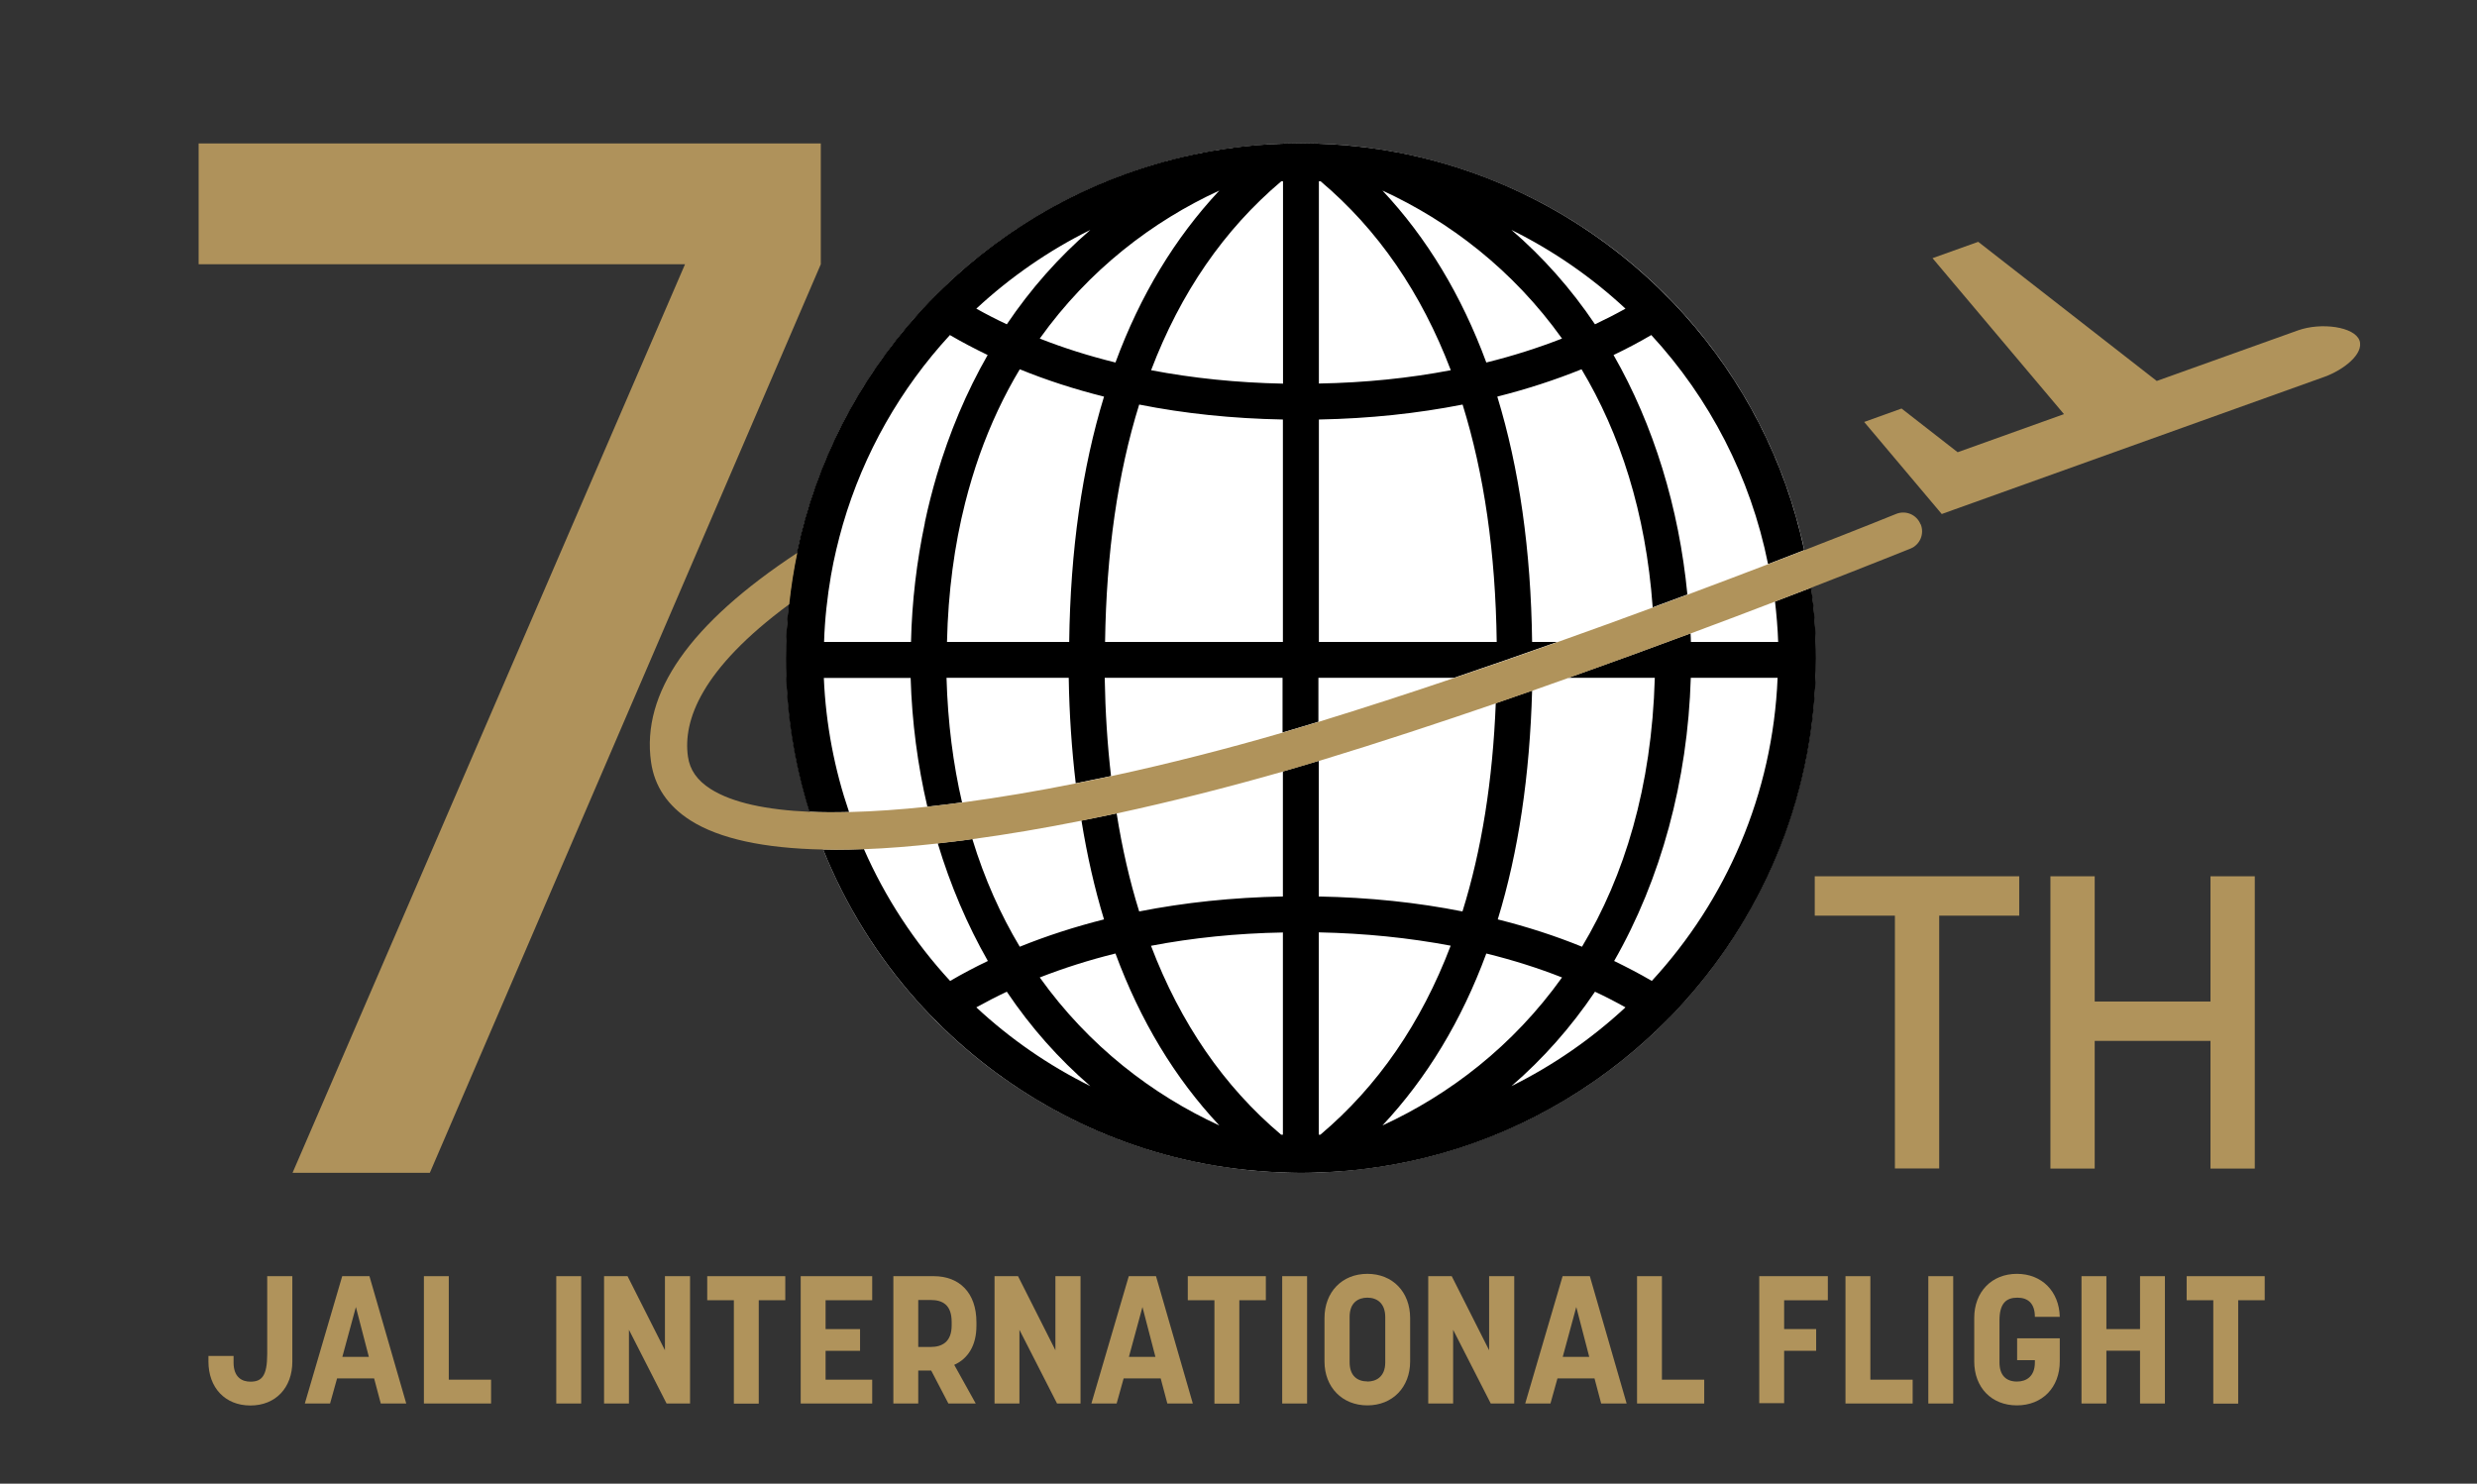<?xml version="1.0" encoding="UTF-8"?><svg id="b" xmlns="http://www.w3.org/2000/svg" viewBox="0 0 212 127"><rect x="0" y="0" width="212" height="127" fill="#333333" stroke="none"/><g id="c"><circle cx="111.35" cy="56.33" r="44.06" style="fill:#fff; stroke-width:0px;"/><path d="m70.25,22.62l-33.46,77.77h-11.75L58.63,22.62H17v-10.34h53.25v10.34Z" style="fill:#af925b; stroke-width:0px;"/><path d="m162.17,78.38h-6.85v-3.37h17.5v3.37h-6.85v21.64h-3.79v-21.64Z" style="fill:#b0935b; stroke-width:0px;"/><path d="m189.19,89.1h-9.91v10.93h-3.79v-25.02h3.79v10.72h9.91v-10.72h3.79v25.02h-3.79v-10.93Z" style="fill:#b0935b; stroke-width:0px;"/><path d="m17.84,116.55v-.48h2.15v.56c0,1.3.76,1.64,1.44,1.64.96,0,1.44-.46,1.44-2.38v-6.65h2.15v7.31c0,2.23-1.42,3.76-3.59,3.76s-3.59-1.53-3.59-3.76Z" style="fill:#b0935b; stroke-width:0px;"/><path d="m29.28,109.24h2.34l3.15,10.9h-2.18l-.57-2.15h-3.17l-.6,2.15h-2.16l3.2-10.9Zm2.29,6.91l-1.11-4.27-1.16,4.27h2.27Z" style="fill:#b0935b; stroke-width:0px;"/><path d="m36.28,109.24h2.13v8.86h3.62v2.04h-5.75v-10.9Z" style="fill:#b0935b; stroke-width:0px;"/><path d="m47.61,109.24h2.13v10.9h-2.13v-10.9Z" style="fill:#b0935b; stroke-width:0px;"/><path d="m51.7,109.24h2.01l3.2,6.34v-6.34h2.15v10.9h-2.01l-3.22-6.31v6.31h-2.13v-10.9Z" style="fill:#b0935b; stroke-width:0px;"/><path d="m62.8,111.3h-2.27v-2.06h6.68v2.06h-2.27v8.85h-2.13v-8.85Z" style="fill:#b0935b; stroke-width:0px;"/><path d="m68.53,109.24h6.12v2.06h-3.99v2.47h2.95v1.86h-2.95v2.47h3.99v2.04h-6.12v-10.9Z" style="fill:#b0935b; stroke-width:0px;"/><path d="m76.46,109.24h3.46c2.18,0,3.65,1.41,3.65,3.94v.31c0,1.69-.73,2.82-1.9,3.34l1.84,3.31h-2.34l-1.47-2.82h-1.11v2.82h-2.13v-10.9Zm3.2,6.06c.93,0,1.79-.4,1.79-1.84v-.31c0-1.5-.83-1.87-1.79-1.87h-1.07v4.02h1.07Z" style="fill:#b0935b; stroke-width:0px;"/><path d="m85.12,109.24h2.01l3.2,6.34v-6.34h2.15v10.9h-2.01l-3.22-6.31v6.31h-2.13v-10.9Z" style="fill:#b0935b; stroke-width:0px;"/><path d="m96.6,109.24h2.34l3.15,10.9h-2.18l-.57-2.15h-3.17l-.6,2.15h-2.16l3.2-10.9Zm2.29,6.91l-1.11-4.27-1.16,4.27h2.27Z" style="fill:#b0935b; stroke-width:0px;"/><path d="m103.93,111.3h-2.27v-2.06h6.68v2.06h-2.27v8.85h-2.13v-8.85Z" style="fill:#b0935b; stroke-width:0px;"/><path d="m109.74,109.24h2.13v10.9h-2.13v-10.9Z" style="fill:#b0935b; stroke-width:0px;"/><path d="m113.36,116.54v-3.71c0-2.23,1.5-3.79,3.67-3.79s3.66,1.56,3.66,3.79v3.71c0,2.21-1.51,3.76-3.66,3.76s-3.67-1.55-3.67-3.76Zm3.67,1.72c.73,0,1.53-.39,1.53-1.64v-3.87c0-1.22-.73-1.67-1.53-1.67-.76,0-1.52.4-1.52,1.65v3.87c0,1.22.71,1.65,1.52,1.65Z" style="fill:#b0935b; stroke-width:0px;"/><path d="m122.24,109.24h2.01l3.2,6.34v-6.34h2.15v10.9h-2.01l-3.22-6.31v6.31h-2.13v-10.9Z" style="fill:#b0935b; stroke-width:0px;"/><path d="m133.73,109.24h2.34l3.15,10.9h-2.18l-.57-2.15h-3.17l-.6,2.15h-2.16l3.2-10.9Zm2.29,6.91l-1.11-4.27-1.16,4.27h2.27Z" style="fill:#b0935b; stroke-width:0px;"/><path d="m140.11,109.24h2.13v8.86h3.62v2.04h-5.75v-10.9Z" style="fill:#b0935b; stroke-width:0px;"/><path d="m150.56,109.24h5.88v2.06h-3.74v2.47h2.74v1.86h-2.74v4.48h-2.13v-10.87Z" style="fill:#b0935b; stroke-width:0px;"/><path d="m157.95,109.24h2.13v8.86h3.62v2.04h-5.75v-10.9Z" style="fill:#b0935b; stroke-width:0px;"/><path d="m165.04,109.24h2.13v10.9h-2.13v-10.9Z" style="fill:#b0935b; stroke-width:0px;"/><path d="m168.97,116.54v-3.73c0-2.23,1.5-3.77,3.65-3.77s3.62,1.52,3.67,3.68h-2.13c0-1.16-.6-1.64-1.5-1.64-.96,0-1.53.49-1.53,1.95v3.59c0,1.11.57,1.64,1.5,1.64.79,0,1.53-.43,1.53-1.64v-.19h-1.52v-1.87h3.65v1.98c0,2.23-1.5,3.76-3.67,3.76s-3.65-1.53-3.65-3.76Z" style="fill:#b0935b; stroke-width:0px;"/><path d="m178.15,109.24h2.13v4.53h2.88v-4.53h2.13v10.9h-2.13v-4.52h-2.88v4.52h-2.13v-10.9Z" style="fill:#b0935b; stroke-width:0px;"/><path d="m189.42,111.3h-2.27v-2.06h6.68v2.06h-2.27v8.85h-2.13v-8.85Z" style="fill:#b0935b; stroke-width:0px;"/><path d="m201.94,29.14c-.42-1.17-3.27-1.57-5.26-.86l-12.09,4.33-15.28-11.91-3.91,1.4,11.25,13.35-9.1,3.26-4.8-3.74-3.2,1.15,6.64,7.88,1.14-.41h0l31.63-11.34c1.58-.57,3.4-1.95,2.98-3.12Z" style="fill:#b0935b; stroke-width:0px;"/><path d="m152.16,54.95h-7.44c0-.25-.02-.49-.03-.74-3.26,1.22-6.8,2.51-10.47,3.81h7.41c-.26,9.36-2.61,16.98-6.23,23.02-2.28-.93-4.69-1.71-7.21-2.34,1.77-5.77,2.74-12.32,2.94-19.59-1.03.36-2.07.72-3.11,1.08-.26,6.62-1.21,12.58-2.85,17.83-3.87-.77-7.98-1.2-12.3-1.28v-11.62c-1.02.31-2.05.61-3.07.91v10.71c-4.32.08-8.44.52-12.3,1.28-.82-2.63-1.46-5.43-1.93-8.4-1.02.22-2.02.43-3.01.62.48,2.98,1.12,5.8,1.93,8.46-2.53.64-4.94,1.42-7.21,2.34-1.64-2.74-3.02-5.81-4.06-9.22-.28.04-.57.08-.85.12-.72.09-1.42.17-2.11.25,1.08,3.58,2.52,6.97,4.29,10.07-1.11.53-2.19,1.1-3.23,1.71-3.05-3.31-5.55-7.12-7.38-11.29-.83.03-1.63.05-2.41.05-.37,0-.72-.01-1.08-.02,1.93,4.82,4.69,9.22,8.1,13.03.7.78,1.42,1.52,2.17,2.25,6.44,6.23,14.76,10.52,24.04,11.91,1.29.19,2.6.33,3.93.41.37.02.75.04,1.13.05.51.02,1.02.04,1.54.04h0c.52,0,1.03-.02,1.54-.04.38-.01.75-.03,1.13-.05,1.33-.08,2.64-.21,3.93-.41,9.28-1.39,17.6-5.68,24.04-11.91.75-.72,1.48-1.47,2.17-2.25,7-7.8,11.26-18.1,11.26-29.41,0-2.05-.14-4.06-.41-6.03-.97.38-2,.77-3.1,1.19.13,1.14.23,2.29.27,3.46Zm-68.6,31.28c.85-.47,1.72-.92,2.61-1.34,2.05,3.05,4.45,5.75,7.15,8.08-3.58-1.77-6.87-4.05-9.76-6.74Zm5.43-2.56c2.05-.8,4.21-1.49,6.48-2.05,2.12,5.74,5.08,10.66,8.89,14.72-5.72-2.63-11.17-6.79-15.37-12.67Zm20.81,13.46s-.1,0-.15,0c-4.91-4.14-8.62-9.55-11.14-16.17,3.55-.68,7.33-1.07,11.29-1.14v17.32Zm3.22,0s-.1,0-.15,0v-17.32c3.96.08,7.74.47,11.29,1.14-2.52,6.63-6.24,12.03-11.14,16.17Zm14.19-15.51c2.27.56,4.43,1.24,6.48,2.05-4.2,5.88-9.65,10.04-15.37,12.67,3.8-4.06,6.77-8.97,8.89-14.72Zm2.15,11.35c2.7-2.33,5.1-5.04,7.15-8.08.9.42,1.77.87,2.61,1.34-2.9,2.69-6.18,4.97-9.76,6.74Zm12.02-9c-1.04-.61-2.12-1.17-3.23-1.71,4-6.98,6.3-15.44,6.56-24.24h7.43c-.41,9.99-4.42,19.06-10.77,25.95Z" style="stroke-width:0px;"/><path d="m151.37,48.27c1.08-.41,2.1-.81,3.05-1.18-1.63-7.65-5.24-14.56-10.28-20.17-.7-.78-1.42-1.52-2.17-2.25-6.44-6.23-14.76-10.52-24.04-11.91-1.29-.19-2.6-.33-3.93-.41-.37-.02-.75-.04-1.13-.05-.51-.02-1.02-.04-1.54-.04h0s0,0,0,0c-.52,0-1.03.02-1.54.04-.38.01-.75.03-1.13.05-1.33.08-2.64.21-3.93.41-9.28,1.39-17.6,5.68-24.04,11.91-.75.72-1.48,1.47-2.17,2.25-5.08,5.67-8.71,12.66-10.32,20.39-.3,1.44-.53,2.91-.69,4.4-.16,1.52-.25,3.06-.25,4.62,0,4.58.71,9,2.01,13.16,1.07.05,2.21.05,3.4.02-1.24-3.63-1.99-7.48-2.16-11.48h7.43c.11,3.77.6,7.47,1.43,11.02.97-.1,1.96-.22,2.97-.36-.76-3.27-1.22-6.82-1.33-10.67h10.46c.05,3.15.26,6.16.6,9.03,1-.2,2.01-.41,3.02-.62-.31-2.68-.49-5.48-.54-8.41h15.22v4.68c.87-.25,1.73-.51,2.58-.77.16-.05.33-.1.49-.15v-3.76h11.61c2.99-1.01,5.96-2.05,8.84-3.07h-2.16c-.1-7.85-1.1-14.86-2.98-21,2.53-.64,4.94-1.42,7.21-2.34,3.27,5.46,5.5,12.22,6.09,20.38,1.01-.37,2-.74,2.97-1.1-.72-7.44-2.89-14.51-6.32-20.5,1.11-.53,2.19-1.1,3.23-1.71,4.97,5.39,8.49,12.13,9.99,19.59Zm-58.05-28.59c-2.7,2.33-5.1,5.04-7.15,8.08-.9-.42-1.77-.87-2.61-1.34,2.9-2.69,6.18-4.97,9.76-6.74Zm11.04-3.37c-3.8,4.06-6.77,8.97-8.89,14.72-2.27-.56-4.43-1.24-6.48-2.05,4.2-5.88,9.65-10.04,15.37-12.67Zm-25.2,28.43c-.7,3.31-1.11,6.73-1.19,10.21h-7.44c.06-1.93.27-3.83.59-5.69.26-1.49.61-2.94,1.02-4.37,1.78-6.11,4.95-11.64,9.16-16.21,1.04.61,2.12,1.17,3.23,1.71-1.81,3.16-3.27,6.62-4.35,10.28-.39,1.33-.74,2.69-1.03,4.07Zm12.35,10.21h-10.46c.1-4.33.64-8.28,1.55-11.89.36-1.42.77-2.78,1.23-4.09.95-2.67,2.11-5.13,3.45-7.36,2.28.93,4.69,1.71,7.21,2.34-1.88,6.14-2.88,13.15-2.98,21Zm18.3,0h-15.23c.11-7.63,1.08-14.41,2.92-20.32,3.87.77,7.98,1.2,12.3,1.28v19.04Zm0-22.11c-3.96-.08-7.74-.47-11.29-1.15,2.52-6.63,6.24-12.03,11.14-16.17.05,0,.1,0,.15,0v17.32Zm3.07-17.32s.1,0,.15,0c4.91,4.14,8.62,9.55,11.14,16.17-3.55.68-7.33,1.07-11.29,1.14V15.52Zm0,39.43v-19.04c4.32-.08,8.44-.52,12.3-1.28,1.84,5.91,2.82,12.69,2.92,20.32h-15.23Zm14.33-23.92c-2.12-5.74-5.08-10.66-8.89-14.72,5.72,2.63,11.17,6.79,15.37,12.67-2.05.8-4.21,1.49-6.48,2.05Zm9.3-3.27c-2.05-3.05-4.45-5.75-7.15-8.08,3.58,1.77,6.87,4.05,9.76,6.74-.84.47-1.72.92-2.61,1.34Z" style="stroke-width:0px;"/><path d="m164.37,44.87c-.33-.82-1.26-1.21-2.08-.88-.09.04-3.08,1.25-7.87,3.11-.95.37-1.97.76-3.05,1.18-2.09.8-4.41,1.68-6.9,2.61-.97.36-1.96.73-2.97,1.1-2.6.96-5.34,1.96-8.16,2.96-2.88,1.03-5.85,2.06-8.84,3.07-3.89,1.32-7.81,2.59-11.61,3.76-.16.05-.33.1-.49.15-.85.26-1.71.51-2.58.77-4.77,1.39-9.76,2.67-14.68,3.73-1.01.22-2.02.42-3.02.62-3.34.67-6.62,1.22-9.73,1.64-1.01.13-2,.25-2.97.36-2.37.25-4.62.41-6.71.46-1.19.03-2.33.02-3.4-.02-3.68-.16-6.63-.77-8.5-1.96-1.14-.73-1.77-1.63-1.93-2.76-.44-3.09,1.13-7.49,8.67-13.05.16-1.49.39-2.95.69-4.4-9.24,6.09-13.35,12-12.52,17.9.29,2.08,1.43,3.77,3.38,5.01,2.46,1.56,6.27,2.39,11.36,2.49.36,0,.71.02,1.08.02.77,0,1.58-.02,2.41-.05,1.95-.07,4.06-.24,6.32-.49.69-.08,1.39-.16,2.11-.25.28-.04.57-.08.85-.12,2.95-.4,6.09-.93,9.34-1.58.99-.2,2-.41,3.01-.62,4.62-1,9.42-2.21,14.24-3.59,1.02-.29,2.05-.6,3.07-.91.15-.04.29-.09.44-.13,4.82-1.47,9.82-3.12,14.72-4.8,1.04-.36,2.08-.72,3.11-1.08,1.04-.36,2.07-.73,3.08-1.09,3.67-1.3,7.2-2.6,10.47-3.81,2.59-.96,5.01-1.88,7.2-2.72,1.09-.42,2.13-.82,3.1-1.19,5.16-2,8.41-3.32,8.5-3.35.82-.33,1.21-1.26.88-2.08Z" style="fill:#b0935b; stroke-width:0px;"/><rect width="212" height="127" style="fill:none; stroke-width:0px;"/></g></svg>